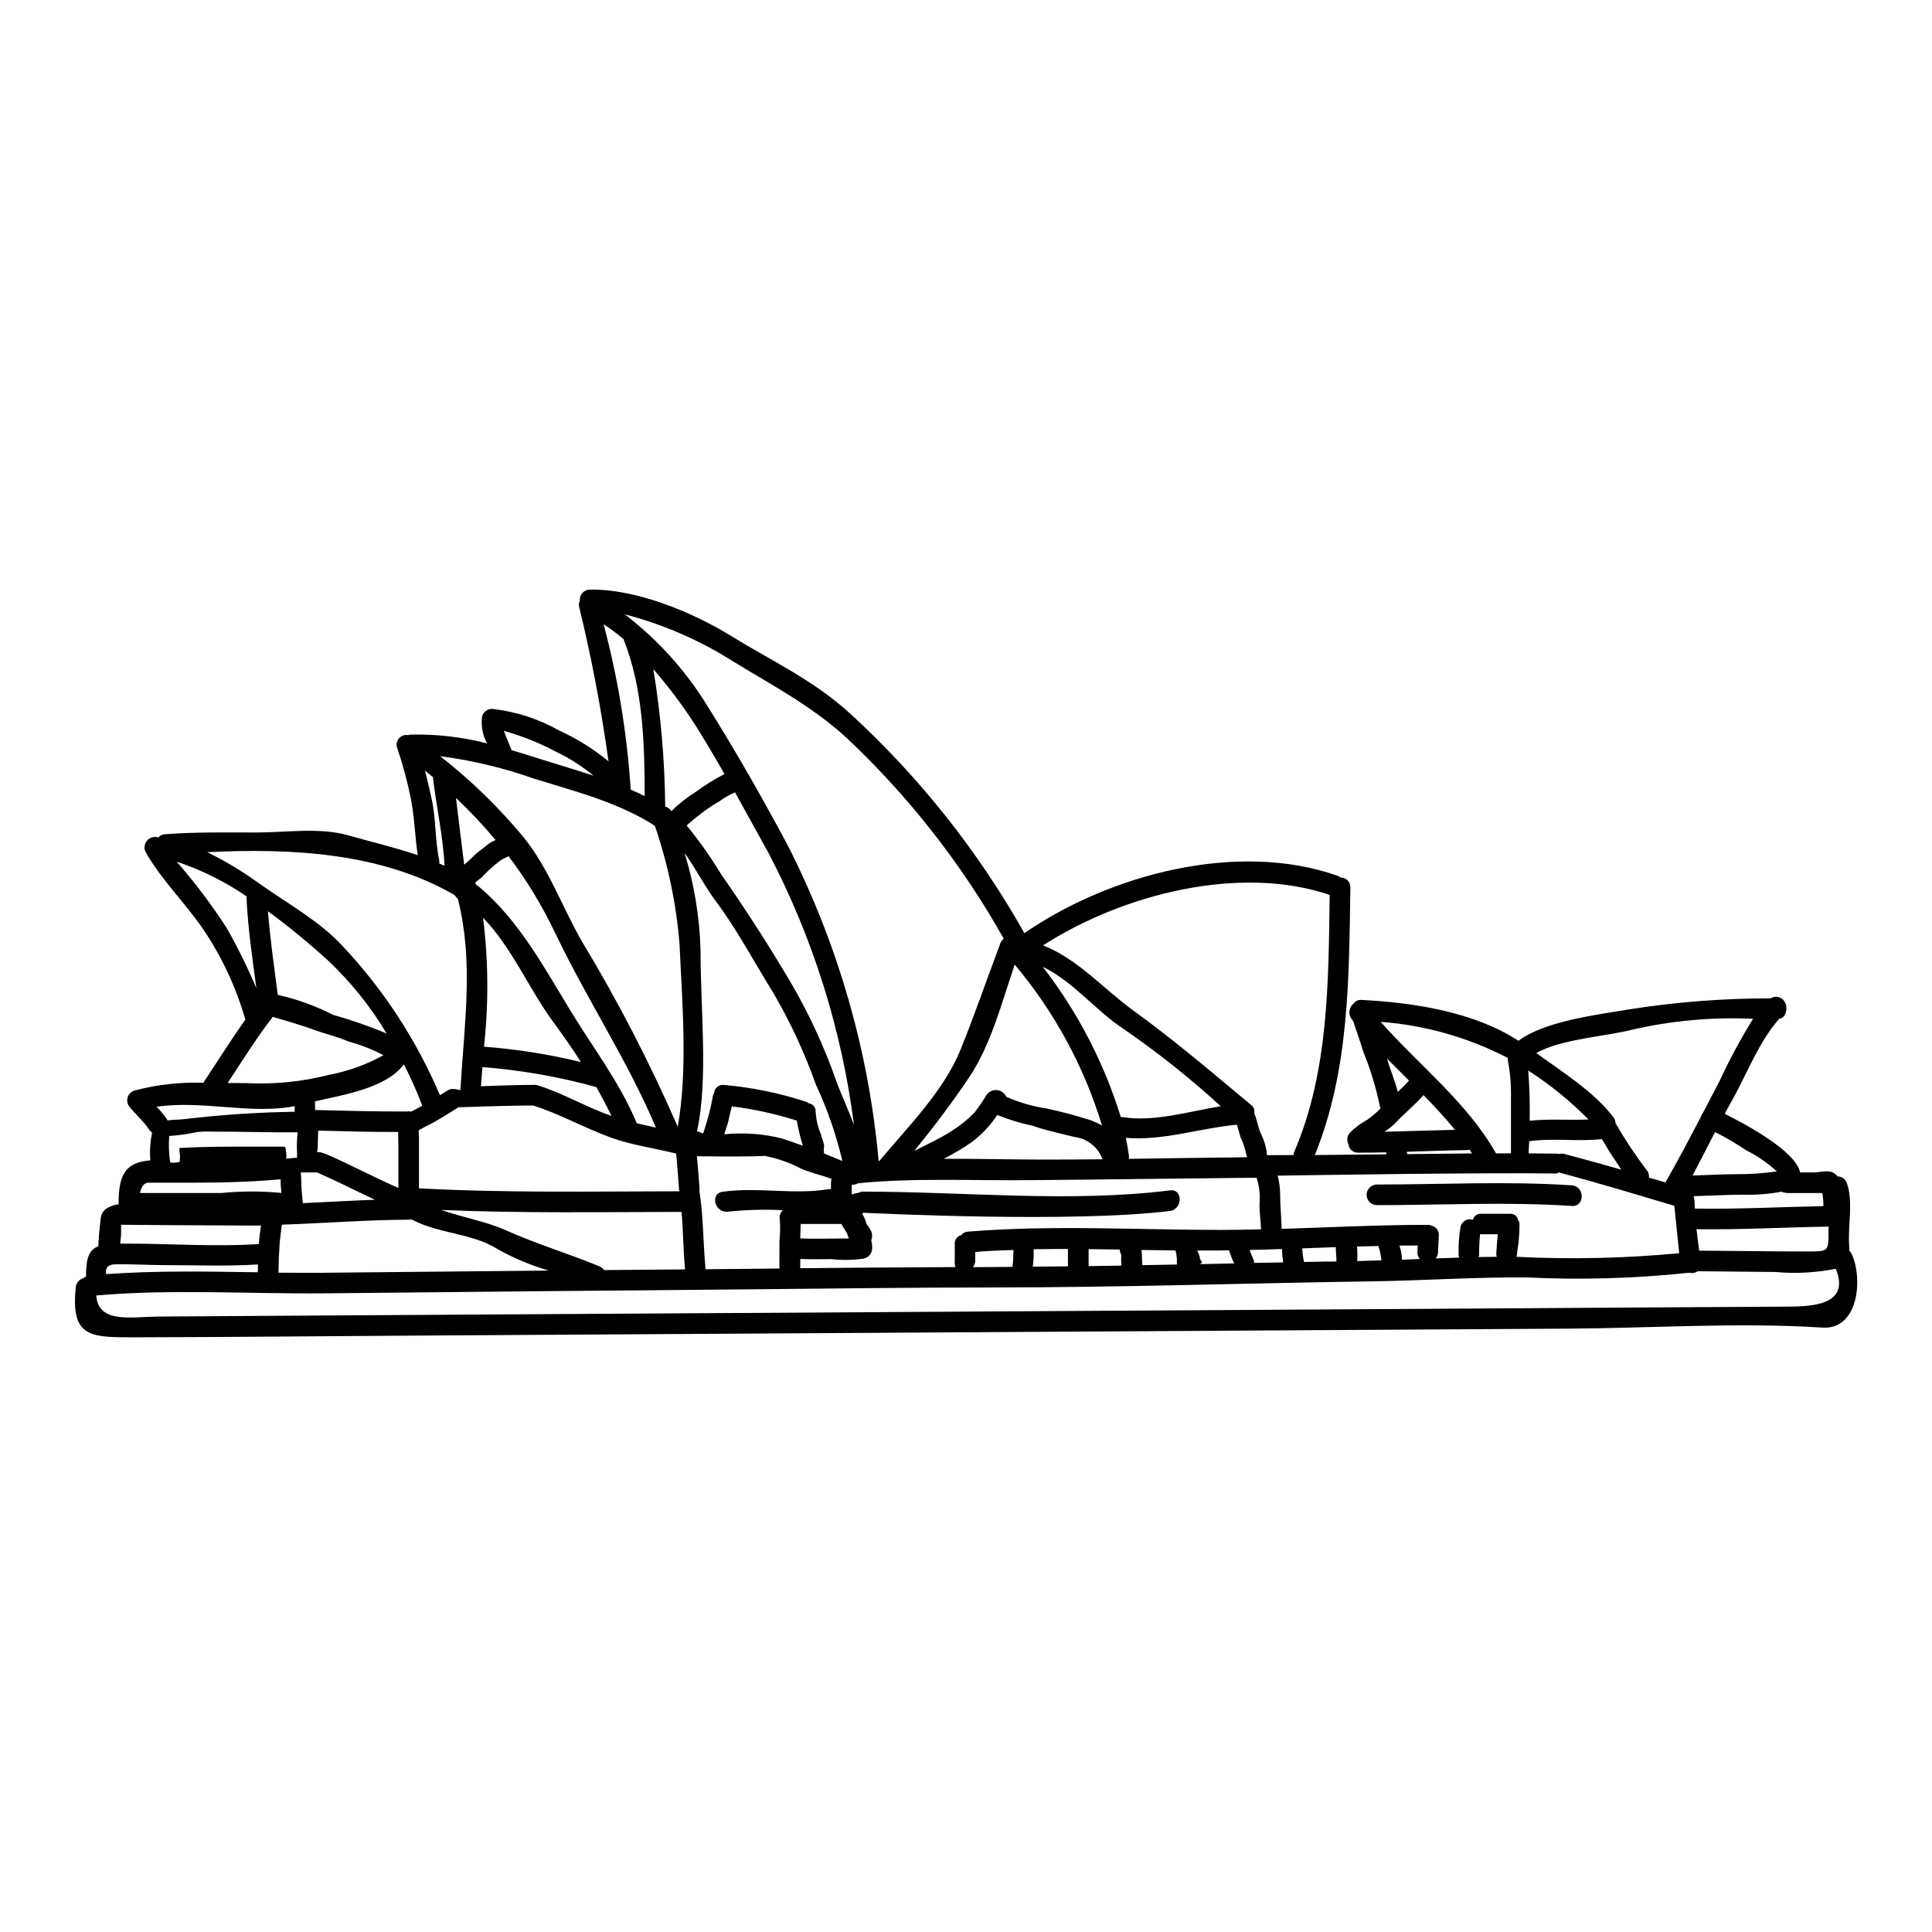 <?xml version="1.0" encoding="UTF-8"?>
<!-- Uploaded to: SVG Repo, www.svgrepo.com, Generator: SVG Repo Mixer Tools -->
<svg fill="#000000" width="800px" height="800px" version="1.1" viewBox="144 144 512 512" xmlns="http://www.w3.org/2000/svg">
 <g>
  <path d="m634.59 476.09c3.148 6.195 2.156 20.363-7.617 19.734-22.168-1.418-44.934 0.137-67.156 0.277-51.168 0.301-102.34 0.609-153.5 0.926-51.301 0.301-102.61 0.613-153.94 0.93-23.75 0.137-47.5 0.395-71.242 0.438-12.859 0-18.43 0.574-17.062-13.188 0.09-1.18 0.906-2.172 2.047-2.484 0.215-0.18 0.457-0.324 0.711-0.438 0-0.109-0.027-0.164-0.027-0.273 0-4.723 0.848-6.797 3.246-7.727 0.109-2.363 0.355-5.051 0.629-7.289h0.004c0.07-1.445 1.023-2.695 2.398-3.148 0.734-0.418 1.559-0.652 2.402-0.68 0-0.082-0.055-0.164-0.055-0.273 0-7.539 1.801-10.895 8.41-11.383-0.195-2.453-0.035-4.926 0.477-7.336-0.301-0.234-0.566-0.508-0.785-0.816-1.5-2.293-3.793-4.148-5.461-6.387v-0.004c-0.418-0.73-0.477-1.613-0.156-2.394 0.32-0.777 0.98-1.367 1.793-1.594 5.941-1.555 12.074-2.242 18.207-2.043 0.055-0.125 0.121-0.242 0.195-0.355 3.656-5.488 7.152-11.055 10.918-16.41 0-0.051-0.055-0.078-0.055-0.133-2.445-8.469-6.203-16.5-11.137-23.805-4.695-6.879-11.168-13.188-15.207-20.363v-0.004c-0.527-0.996-0.398-2.215 0.328-3.078 0.727-0.863 1.902-1.203 2.977-0.855 0.453-0.508 1.094-0.812 1.773-0.848 8.031-0.625 16.137-0.465 24.188-0.465 7.871 0 16.926-1.418 24.547 0.789 5.594 1.613 12.062 3.113 18.262 5.215-0.738-4.969-0.848-10.043-1.832-15.043-0.922-4.551-2.137-9.035-3.629-13.43-0.289-0.867-0.098-1.82 0.504-2.504s1.52-1 2.414-0.828c0.203-0.074 0.414-0.121 0.629-0.137 6.836-0.168 13.66 0.613 20.281 2.32-1.188-2.184-1.648-4.688-1.312-7.148 0.344-1.168 1.406-1.977 2.621-1.996 6.242 0.676 12.281 2.617 17.746 5.707 4.719 2.141 9.133 4.894 13.133 8.191-1.891-13.77-4.488-27.434-7.781-40.938-0.117-0.57-0.047-1.168 0.199-1.699-0.066-0.734 0.18-1.465 0.68-2.008 0.5-0.543 1.203-0.855 1.941-0.855 12.152-0.219 27.051 5.867 37.316 12.203 10.949 6.715 21.84 11.711 31.488 20.469v-0.004c18.453 16.875 34.105 36.578 46.375 58.371 22.766-15.695 56.648-24.512 83.016-15.203l-0.004-0.004c0.285 0.117 0.551 0.273 0.789 0.465 0.695-0.016 1.371 0.258 1.859 0.754 0.492 0.496 0.754 1.172 0.73 1.867-0.395 24.16-0.242 48.234-9.414 70.922 6.438-0.055 12.75-0.109 18.973-0.191h-0.004c0.004-0.172-0.004-0.344-0.027-0.516-2.484 0.051-4.996 0.078-7.477 0.078-1.312 0.051-2.438-0.934-2.559-2.242-0.539-1-0.379-2.227 0.395-3.059 1.336-1.34 2.863-2.477 4.527-3.375 1.297-0.914 2.508-1.945 3.606-3.086-0.16-0.297-0.266-0.621-0.301-0.957-0.984-4.734-2.402-9.367-4.231-13.84-0.82-2.809-1.855-5.543-2.754-8.324l-0.395-0.492h-0.004c-0.98-1.309-0.738-3.164 0.543-4.176 0.477-0.66 1.27-1.016 2.078-0.93 13.707 0.707 29.707 3.109 41.605 10.836 6.746-5.188 21.023-6.93 28.777-8.242h-0.004c12.574-2.016 25.289-3.019 38.023-3.004 1.195-0.781 2.797-0.465 3.606 0.711 0.039 0.066 0.086 0.133 0.137 0.191 0.137 0.242 0.25 0.496 0.328 0.762v0.059c0.078 0.219 0.113 0.449 0.105 0.68 0.082 1.395-0.516 2.836-1.855 2.977-5.543 6.223-8.629 14.824-12.695 21.945-0.629 1.094-1.203 2.184-1.773 3.277 5.785 2.867 18.832 9.934 19.984 15.531h3.543c1.504 0 3.879-0.734 5.269 0.082l0.004 0.004c0.418 0.246 0.789 0.57 1.09 0.957 1.156 0.008 2.176 0.77 2.512 1.879 1.668 4.996 0.246 10.973 0.547 16.188v0.004c0.047 0.535 0.059 1.07 0.027 1.609 0.215 0.184 0.398 0.406 0.543 0.656zm-18.234 14.191c6.523-0.027 18.348 0.191 14.141-10.043-5.293 1.059-10.711 1.344-16.082 0.848-6.824-0.027-13.672-0.164-20.5-0.191v-0.004c-0.656 0.449-1.473 0.59-2.238 0.395-14.25 1.523-28.594 1.945-42.902 1.254-13.949-0.133-27.766 0.848-41.66 1.039-33.359 0.492-66.664 1.609-100.08 1.609-21.32 0-42.645 0.301-63.961 0.492-37.676 0.324-75.348 0.68-113.02 1.066-19.93 0.188-40.652-1.18-60.551 0.57 0.543 7.535 9.293 5.644 16.406 5.586 9.582-0.055 19.16-0.137 28.734-0.188 21.539-0.137 43.078-0.27 64.617-0.395l121.75-0.734 122.02-0.734c20.965-0.137 41.926-0.27 62.895-0.395 10.125-0.035 20.281-0.121 30.406-0.176zm12.23-20.609c0-0.191 0.027-0.395 0.027-0.602-11.66 0.164-23.312 0.848-35.031 0.684 0.219 1.883 0.465 3.766 0.711 5.676 9.172 0.055 18.348 0.219 27.551 0.219 6.992 0.004 6.719 0.359 6.719-5.988zm-1.367-6.035-0.004 0.004c0.027-1.145-0.074-2.289-0.297-3.414v-0.055h-8.789c-0.691 0.012-1.379-0.109-2.023-0.355-3.438 0.633-6.934 0.898-10.426 0.789-4.148 0.027-8.629 0.273-12.859 0.395 0.188 0.621 0.277 1.266 0.273 1.91 0 0.465 0.051 0.93 0.051 1.367 11.398 0.207 22.723-0.422 34.051-0.637zm-12.34-9.199v0.004c-2.394-2.223-5.098-4.09-8.027-5.543-2.672-1.812-5.465-3.445-8.352-4.887-1.969 3.848-3.938 7.699-5.953 11.52 3.906-0.109 7.727-0.355 11.465-0.355h0.004c3.625 0.027 7.25-0.219 10.844-0.734zm-6.277-40.457-0.004 0.004c-10.727-0.488-21.469 0.477-31.938 2.863-6.297 1.719-19.027 2.457-25.523 6.227 7.019 5.117 15.316 10.234 20.469 17.059h-0.004c0.344 0.426 0.527 0.957 0.52 1.504 2.445 4.266 5.16 8.371 8.137 12.285 0.559 0.566 0.82 1.367 0.707 2.156 1.477 0.395 2.949 0.848 4.398 1.281 3.246-5.707 6.332-11.547 9.391-17.391v0.004c0.109-0.398 0.305-0.773 0.57-1.094 1.449-2.754 2.871-5.543 4.328-8.297 2.644-5.707 5.625-11.25 8.926-16.598zm-19.602 62.133c-0.465-4.508-1.062-10.43-1.281-12.559-10.156-3.031-20.336-6.113-30.602-8.844-0.188 0-0.328 0.273-0.516 0.273-21.676-0.242-61.723 0.395-73.996 0.574h-0.004c0.43 1.648 0.648 3.348 0.648 5.051 0 3.059 0.332 6.035 0.395 9.055 12.723-0.395 25.469-1.066 38.93-1.066v-0.004c0.297 0.008 0.59 0.094 0.848 0.25 1.148 0.254 1.949 1.305 1.879 2.484-0.027 1.527-0.188 3.031-0.215 4.559-0.023 0.586-0.234 1.148-0.602 1.609 2.074-0.078 4.148-0.16 6.227-0.215v-0.004c-0.102-0.223-0.156-0.465-0.168-0.707-0.078-2.551 0.105-5.106 0.547-7.617 0.203-0.664 0.66-1.223 1.277-1.547 0.617-0.324 1.336-0.387 2-0.172 0.188-0.887 0.953-1.531 1.855-1.574h8.188c0.953 0.051 1.746 0.754 1.914 1.691 0.227 0.297 0.352 0.664 0.355 1.039 0 2.727-0.137 2.894-0.191 4.176s-0.438 2.754-0.488 4.016h-0.004c-0.023 0.164-0.059 0.328-0.109 0.488 14.367 0.719 28.77 0.402 43.09-0.953zm-15.371-22.168c-0.543-0.902-1.117-1.801-1.742-2.676-1.254-1.719-2.238-3.629-3.387-5.402-6.297 0.734-12.777-0.328-19.031 0.547-0.07 0.016-0.145 0.016-0.215 0-0.055 1.254-0.109 2.363-0.164 3.246 2.484 0 4.973 0.027 7.453 0.055v0.004c0.199 0.023 0.398 0.059 0.598 0.109 0.461-0.133 0.953-0.145 1.422-0.027 5.027 1.336 10.043 2.719 15.047 4.148zm-24.238-12.941c5.156-0.543 10.398-0.105 15.586-0.328v0.004c-4.836-4.906-10.199-9.262-15.996-12.988 0.363 4.43 0.496 8.875 0.391 13.316zm-4.973 8.629v-14.492c0.082-3.398-0.191-6.789-0.816-10.129-0.027-0.207-0.027-0.422 0-0.629-0.105-0.047-0.207-0.102-0.301-0.16-10.395-5.352-21.758-8.555-33.414-9.422 10.184 11.52 22.957 21.375 30.574 34.859 1.316-0.023 2.629-0.023 3.938-0.023zm-3.469 21.457h-4.715c-0.191 1.816-0.273 3.641-0.242 5.465-0.012 0.199-0.07 0.395-0.164 0.57 1.613-0.027 3.223-0.027 4.832-0.055-0.074-0.234-0.121-0.473-0.141-0.719 0.059-1.383 0.25-3.539 0.41-5.262zm-6.848-21.426c-0.219-0.328-0.438-0.656-0.656-1.012-0.203 0.074-0.41 0.121-0.625 0.137-5.324 0.082-10.629 0.273-15.973 0.438 0 0.211 0.02 0.418 0.055 0.625 5.746-0.078 11.473-0.141 17.18-0.188zm-4.535-6.25c-2.594-3.195-5.402-6.227-8.324-9.203-2.293 2.621-5.051 4.832-7.453 7.398-0.883 0.867-1.855 1.645-2.894 2.32 6.207-0.137 12.43-0.383 18.652-0.516zm-14.059 34.426c1.574-0.055 3.195-0.137 4.777-0.191v-0.004c-0.453-0.477-0.691-1.117-0.652-1.777 0-0.598 0.055-1.199 0.078-1.801-1.637 0-3.273 0.027-4.856 0.027l0.242 0.738c0.246 0.941 0.391 1.898 0.438 2.867-0.02 0.055-0.047 0.082-0.047 0.137zm-1.062-44.477c1.035-0.98 2.047-1.969 2.949-3.004-1.941-1.938-3.906-3.879-5.812-5.812v-0.004c-0.004 0.031 0.004 0.062 0.027 0.082 0.848 3.008 2.082 5.793 2.816 8.738zm-10.777 44.828c2.156-0.055 4.328-0.109 6.473-0.191-0.039-0.098-0.07-0.199-0.082-0.301-0.129-1.191-0.395-2.363-0.789-3.496-1.91 0.055-3.793 0.109-5.652 0.137v0.004c0.113 1.277 0.133 2.566 0.051 3.848zm-5.488 0.105c0-1.254-0.188-2.539-0.188-3.738v-0.055c-2.731 0.109-5.902 0.219-8.898 0.332v-0.004c0.062 1.215 0.227 2.418 0.488 3.602 2.871-0.055 5.707-0.113 8.602-0.137zm-11.191-29.043c9.176-21.402 9.055-45.18 9.391-68.094-23.75-8.055-54.68-0.301-75.965 13.383 9.094 3.492 16.16 11.656 24.008 17.32 10.945 7.941 20.773 16.324 31.145 24.977h0.004c0.688 0.508 1.008 1.379 0.816 2.211 0.766 1.691 0.984 3.711 1.773 5.402l0.004 0.004c0.887 1.773 1.434 3.703 1.609 5.68 2.363 0 4.695 0 7.019-0.027 0.016-0.297 0.082-0.582 0.195-0.855zm-10.629 29.43c2.562-0.055 5.117-0.082 7.695-0.137-0.176-1.176-0.285-2.359-0.324-3.543-2.867 0.109-5.703 0.191-8.547 0.246 0.246 0.98 0.789 1.91 1.121 2.867 0.031 0.188 0.051 0.375 0.055 0.566zm1.828-8.898c-0.055-2.293-0.465-4.535-0.395-6.852v-0.004c0.203-2.305-0.062-4.625-0.785-6.824-20.199 0.188-40.43 0.492-60.656 0.652-14.684 0.137-30.277-0.652-44.961 0.82h-0.004c-0.504 0.289-1.082 0.426-1.664 0.395v2.566c0.516-0.172 1.039-0.305 1.574-0.395h0.027c0.301 0 0.652-0.355 1.117-0.355 27.301 0 55.105 2.977 81.625-0.328 3.469-0.438 3.387 5.023-0.055 5.461-25.332 3.148-76.754 0.68-81.215 0.465-0.094 0.082-0.191 0.156-0.301 0.219 0.289 0.508 0.543 1.031 0.766 1.574 0.137 0.395 0.246 0.848 0.395 1.254 0.457 0.52 0.844 1.098 1.148 1.719 0.379 0.781 0.41 1.684 0.082 2.484 0.465 1.992 0.516 4.203-2.023 4.914-2.832 0.402-5.703 0.449-8.543 0.137-2.754 0-5.512 0.082-8.242-0.055v2.457c13.648-0.133 27.516-0.242 41.168-0.301h-0.004c-0.215-0.441-0.293-0.938-0.219-1.422v-4.543c-0.133-1.16 0.617-2.234 1.746-2.512 0.375-0.531 0.969-0.859 1.613-0.902 22.086-1.832 45.094-0.465 67.234-0.465 3.512 0 7.035-0.082 10.555-0.16zm-3.711-19.109c-0.027-0.191-0.109-0.332-0.137-0.52-0.355-1.707-0.906-3.363-1.641-4.945-0.273-0.898-0.547-2.102-0.93-3.148-9.664 0.875-19.652 4.328-29.426 3.469 0.355 1.609 0.625 3.246 0.848 4.856 0.012 0.238-0.008 0.48-0.055 0.715 10.438-0.129 20.898-0.332 31.324-0.426zm-3.387 28.141c-0.562-1.109-1.023-2.269-1.363-3.469-2.43 0.055-4.777 0.055-7.234 0.055h-1.18c0.164 0.684 0.68 1.34 0.652 2.047 0 0.359 0.547 0.711 0.547 1.039v0.055c0 0.137-0.438 0.301-0.395 0.465 3.09-0.082 5.898-0.137 8.957-0.191zm-15.195-1.035c-0.039-0.812-0.16-1.617-0.355-2.402-3.004-0.027-6.035-0.078-9.055-0.133l0.004-0.004c0.082 0.477 0.129 0.961 0.137 1.445 0 0.875 0.051 1.746 0.105 2.594l9.164-0.172c-0.027-0.441-0.027-0.887 0-1.328zm-14.496-37.754c8.352 1.391 17.5-1.449 26.125-2.871l-0.004 0.004c-8.137-7.434-16.773-14.305-25.852-20.555-6.957-4.481-13.484-12.723-21.32-16.383 9.223 11.918 16.227 25.402 20.668 39.805 0.137 0.027 0.246-0.027 0.387 0zm-0.191 39.359h-0.004c-0.051-0.523-0.078-1.047-0.082-1.574 0.027-0.438 0.027-0.902 0.027-1.34v0.004c-0.262-0.398-0.398-0.863-0.391-1.34-2.754-0.027-5.512-0.082-8.266-0.109v4.508c2.902-0.031 5.797-0.09 8.715-0.145zm-19.93-28.09c4.969 0 9.938-0.027 14.906-0.082-1.172-3.195-4.023-5.473-7.398-5.906-3.715-0.902-7.539-1.719-11.141-2.977l0.004 0.004c-3.203-0.672-6.336-1.629-9.363-2.867-1.852 2.812-4.18 5.281-6.883 7.289-2.336 1.594-4.769 3.043-7.289 4.332 9.152-0.035 18.324 0.211 27.168 0.211zm11.934-10.367c0.973 0.387 1.918 0.836 2.836 1.336-4.75-15.629-12.625-30.137-23.145-42.637-3.441 10.102-6.277 21.254-12.117 29.945-4.59 6.852-9.418 13.156-14.496 19.438 3.273-1.691 6.691-3.219 9.773-5.211l-0.004-0.004c2.281-1.41 4.379-3.098 6.25-5.019 1.164-1.539 2.246-3.133 3.246-4.781 0.66-0.82 1.699-1.238 2.742-1.105 1.047 0.133 1.945 0.801 2.375 1.762 3.375 1.504 6.938 2.543 10.594 3.086 4.035 0.852 8.023 1.918 11.945 3.191zm-6.195 38.652v-4.586c-3.031 0-6.09 0-9.121 0.055 0.027 0.328 0.055 0.684 0.055 1.012-0.012 1.203-0.094 2.406-0.242 3.602 3.109-0.027 6.223-0.027 9.309-0.082zm-14.414-3.938c-0.109-0.137 0-0.277-0.055-0.395-3.469 0.105-7.371 0.273-10.102 0.543v2.621c-0.082 0.512-0.301 0.992-0.629 1.395 1.801 0 3.387-0.027 5.188-0.027s3.543-0.055 5.32-0.055c0.027-0.133 0-0.301 0.027-0.465h0.004c0.137-0.867 0.191-1.742 0.164-2.621 0.027-0.363 0.078-0.68 0.078-1.016zm-3.469-81.727c0.188-0.453 0.488-0.848 0.875-1.145-11.156-19.848-25.281-37.875-41.887-53.453-9.574-8.629-19.562-13.715-30.309-20.336-8.738-5.484-18.27-9.59-28.254-12.18 8.195 6.258 15.242 13.887 20.828 22.551 7.918 12.531 15.125 25.145 22.141 38.219 13.418 26.211 21.676 54.754 24.324 84.082 0.07-0.023 0.141-0.031 0.215-0.027 7.477-8.953 17.035-18.48 21.488-29.453 3.781-9.34 7.027-18.84 10.578-28.258zm-40.184 78.293c-0.16-0.465-0.328-0.957-0.516-1.449l-0.82-1.312v0.004c-0.242-0.344-0.453-0.707-0.629-1.09h-10.809c0 1.281-0.082 2.566-0.109 3.82 2.727 0.137 5.488 0.055 8.215 0.055 1.555 0 3.109-0.055 4.668-0.027zm-3.465-42.117c1.254 3.523 3.219 7.727 4.828 12.039v0.004c-3.191-25.074-10.809-49.383-22.492-71.797-3.031-5.461-6.008-10.922-9.031-16.355l-0.004 0.004c-1.504 0.637-2.926 1.453-4.231 2.43-1.199 0.668-2.356 1.406-3.469 2.211-1.773 1.285-3.481 2.66-5.117 4.125 3.371 4.113 6.445 8.465 9.199 13.02 6.527 9.363 12.637 18.836 18.43 28.66 4.758 8.16 8.738 16.75 11.887 25.656zm-3.148 19.574c1.637 0.652 3.273 1.312 4.914 2.019l-0.004 0.004c-1.633-6.949-3.981-13.711-6.996-20.18-3-8.477-6.793-16.645-11.328-24.406-5.117-8.215-9.641-16.898-15.48-24.625-2.621-3.496-5.117-8.406-8.027-12.449v0.004c2.582 8.395 4.008 17.102 4.231 25.883 0 15.719 2.074 34.242-0.93 47.883h0.027c0.492 0 1.066 0.543 1.609 0.52l0.004-0.004c1.062-3.062 1.895-6.199 2.488-9.391 0.031-0.441 0.164-0.871 0.391-1.254 0.047-0.629 0.344-1.215 0.828-1.621s1.113-0.602 1.738-0.535c7.371 0.637 14.645 2.121 21.676 4.418 0.324 0.105 0.625 0.262 0.898 0.465 0.98 0.137 1.727 0.953 1.773 1.941 0.07 2.016 0.496 4 1.258 5.867 0.305 0.93 0.656 2.019 0.93 2.949 0.191 0.652-0.137 1.199 0 1.801 0.027 0.234 0.031 0.473 0.008 0.707zm1.887 7.781-0.004 0.004c0.016-0.359 0.059-0.715 0.137-1.066-2.594-0.93-5.211-1.527-7.871-2.594h-0.004c-3.074-1.637-6.379-2.805-9.801-3.469-6.144 0.305-17.965 0.082-17.965 0.082h-0.027c0.246 2.949 0.52 5.902 0.711 8.871 0 0.137-0.055 0.219-0.055 0.332 1.09 6.875 0.98 13.84 1.637 20.746 4.012-0.027 8.027-0.082 12.039-0.109l7.535-0.082 0.004-7.242c0.199-1.879 0.234-3.769 0.109-5.652-0.211-0.875 0.047-1.793 0.68-2.43v-0.137c-4.797-0.238-9.605-0.105-14.383 0.395-3.469 0.488-4.945-4.777-1.477-5.269 9.203-1.312 18.754 0.82 27.848-0.652 0.328-0.055 0.57-0.055 0.875-0.082zm-12.988-11.742c1.859 0.629 3.711 1.254 5.543 1.914-0.395-1.094-0.652-2.211-0.93-3.328-0.215-0.902-0.488-2.184-0.707-3.332h-0.004c-5.606-1.777-11.363-3.039-17.199-3.766-0.277 1.227-0.629 2.461-0.875 3.688-0.242 1.227-0.789 2.484-1.121 3.711h0.004c5.121-0.508 10.293-0.133 15.285 1.109zm-15.23-96.582c-2.457-4.285-4.941-8.516-7.562-12.695l-0.004 0.008c-3.387-5.309-7.164-10.355-11.301-15.102 1.984 12.051 3.035 24.234 3.148 36.445 0.699 0.137 1.301 0.578 1.637 1.203 1.926-1.938 4.07-3.641 6.391-5.082 2.434-1.789 5.004-3.391 7.688-4.781zm-31.914 131.46c7.152-0.055 14.309-0.137 21.461-0.188-0.492-5.027-0.492-10.16-0.93-15.234-21.402 0.027-42.449 0.395-63.66-0.516 5.676 2.019 11.848 3.004 17.277 5.461 8.082 3.629 16.488 6.113 24.625 9.496l-0.004 0.004c0.5 0.195 0.926 0.539 1.227 0.984zm19.52-38c2.731-15.262 1.148-33.168 0.465-48.539l-0.004 0.008c-0.879-10.629-3.066-21.113-6.523-31.203-9.613-6.223-21.293-9.172-32.105-12.527v-0.004c-8.035-2.836-16.348-4.82-24.797-5.922 8.133 6.352 15.555 13.562 22.137 21.512 6.59 8.188 10.16 18.34 15.324 27.395 9.578 15.848 18.094 32.316 25.5 49.289zm0.492 17.113-0.004 0.008c-0.078-0.133-0.125-0.281-0.141-0.438-0.215-3.191-0.488-6.359-0.762-9.551-5.703-1.449-11.629-2.211-17.168-4.203-7.086-2.539-13.594-6.297-20.828-8.574-0.055 0-0.082 0.027-0.137 0.027-6.606 0-19.109 0.465-19.109 0.465-0.137 0-0.242-0.055-0.355-0.055-2.211 1.395-4.328 2.727-6.582 4.012-0.488 0.305-4.066 2.023-4.066 2.211 0.027 0.734 0.082 1.664 0.082 2.019v13.297c23.016 1.254 45.863 0.816 69.066 0.789zm-11.328-18.016c1.664 0.395 3.356 0.762 5.051 1.145-7.508-17.797-18.402-34.152-26.699-51.594l-0.004 0.012c-3.414-7.184-7.551-14-12.348-20.344-0.465 0.246-0.957 0.492-1.422 0.684v0.004c-0.996 0.594-1.918 1.297-2.754 2.102-1.035 0.871-2.012 1.809-2.922 2.809-0.164 0.164-1.18 0.875-1.719 1.367 0.066 0.168 0.117 0.344 0.156 0.52 0.332 0.273 0.684 0.465 0.984 0.734 10.48 8.898 17.09 21.254 24.16 32.844 6.184 10.152 12.953 18.832 17.512 29.727zm2.074-86.73c-0.027-14.797-0.52-28.637-5.57-41.465l-0.004-0.086c-1.68-1.441-3.453-2.769-5.309-3.977 3.805 14.348 6.211 29.031 7.18 43.844 1.27 0.547 2.496 1.09 3.699 1.691zm-8.816 84.762c-1.227-2.566-2.566-5.117-4.016-7.644l-0.004 0.012c-9.863-2.731-19.965-4.5-30.164-5.297-0.133 1.691-0.273 3.387-0.395 5.078 4.328-0.137 9.055-0.355 13.594-0.355 0.055 0 0.082 0.027 0.137 0.027v0.004c0.43-0.094 0.871-0.066 1.285 0.078 6.781 2.078 12.922 5.816 19.559 8.109zm-8.082-14.277c-2.363-3.684-4.887-7.262-7.426-10.73-6.414-8.789-10.891-19.629-18.5-27.488l-0.004 0.012c1.406 11.336 1.488 22.797 0.242 34.152 8.66 0.656 17.246 2.016 25.684 4.066zm3.328-75.891v0.012c-3.027-2.516-6.356-4.644-9.91-6.332-4.398-2.34-9.039-4.199-13.836-5.543 0.625 1.797 1.637 4.012 2.047 5.117 2.43 0.707 4.859 1.473 7.316 2.262 4.691 1.492 9.59 2.91 14.383 4.496zm-71.242 131.74 59.434-0.57v0.012c-4.871-1.406-9.555-3.387-13.949-5.906-6.691-4.098-15.48-3.879-22.434-7.672l-0.004 0.004c-0.25 0.043-0.508 0.07-0.762 0.082-10.316 0-22.141 0.926-33.633 1.309-0.215 1.887-0.516 3.82-0.625 5.68-0.137 2.238-0.242 4.695-0.273 7.047 4.074 0.027 8.168 0.055 12.238 0.027zm43.477-113.69c0.57-0.391 1.188-0.719 1.828-0.98-3.285-3.918-6.793-7.648-10.508-11.168 0.762 6.441 1.719 13.977 2.184 17.711 0.82-0.734 1.664-1.449 2.363-2.184 1.238-1.25 2.793-2.234 4.133-3.379zm-7.508 65.27c1.18-19.109 3.469-33.961-0.652-50.637-0.359-0.219-0.684-0.902-1.039-1.121-19.438-11.191-43.105-12.367-65.41-11.273 4.766 2.316 9.312 5.047 13.598 8.164 7.207 5.16 16.352 10.156 22.383 16.816 10.816 11.523 19.512 24.871 25.691 39.418 0.789-0.52 1.609-0.957 2.402-1.445h-0.004c0.426-0.199 0.906-0.258 1.367-0.164 0.492-0.109 1.012 0.242 1.609 0.242zm-5.598-60.035c0.465 0.188 0.93 0.395 1.395 0.598-0.328-7.477-2.156-15.586-3.086-23.473l-2.074-1.746c0.602 2.402 1.145 4.828 1.691 7.262 1.254 5.461 0.902 11.02 2.047 16.379v-0.004c0.066 0.324 0.074 0.656 0.027 0.984zm-7.477 65.762c1.008-0.492 1.992-1.012 2.977-1.574-1.418-3.734-3.039-7.391-4.863-10.949-4.777 6.297-15.695 8-23.586 9.801 0.055 0.789 0.055 1.531 0.055 2.293 8.109 0.191 16.184 0.438 24.266 0.395h0.004c0.379-0.082 0.773-0.066 1.148 0.043zm-3.356 20.199-0.004-10.91c0-1.254-0.082-2.594-0.055-3.906-7.086 0.027-14.113-0.16-21.184-0.355-0.055 1.574-0.137 3.148-0.137 4.723v0.004c-0.012 0.32-0.086 0.637-0.215 0.93 0.734 0.008 1.461 0.176 2.129 0.492 0.121 0.012 0.238 0.039 0.352 0.078 6.445 2.816 12.668 6.172 19.109 8.953zm-4.016-35.133c-0.125-0.07-0.242-0.152-0.355-0.242-2.852-1.453-5.848-2.606-8.938-3.434-2.809-1.281-6.332-2.047-9.254-3.148-2.594-0.98-7.781-2.512-10.73-3.356-4.285 5.57-8.055 11.574-11.957 17.527 1.574 0 3.148 0.027 4.777 0.027 7.477 0.387 14.969-0.359 22.223-2.215 4.988-0.949 9.793-2.688 14.234-5.152zm-13.297-10.719c4.828 1.355 9.57 3.004 14.195 4.941-4.231-7.094-9.422-13.57-15.422-19.246-5.109-4.66-10.457-9.055-16.023-13.156 0.574 7.426 1.664 14.77 2.594 22.168v-0.004c5.09 1.137 10.016 2.918 14.656 5.297zm11.086 49.004c-5.117-2.402-10.184-4.996-15.352-7.262-0.109 0-0.164 0.027-0.246 0.027h-4.031c0.105 1.09 0.105 2.211 0.133 3.191 0.055 1.641 0.277 3.277 0.395 4.945 6.434-0.301 12.93-0.668 19.102-0.902zm-20.465-17.871c-7.672 0.055-15.234-0.191-22.879-0.191h-0.004c-1.266-0.047-2.531-0.008-3.793 0.109-2.422 0.562-4.887 0.91-7.367 1.039-0.184 2.34-0.094 4.695 0.27 7.012 0.586 0.121 1.188 0.129 1.777 0.027 0.875-0.188 0.68 0 0.789-1.008 0.105-1.008-0.242-1.914-0.082-2.844 6.473-0.355 13.074-0.355 19.547-0.355l7.254 0.004c1.254 0 1.254-0.109 1.367 1.145v0.004c0.133 0.664 0.164 1.348 0.082 2.019 0.98 0.055 1.91-0.246 2.867-0.219h-0.004c0.031-0.523 0.031-1.051 0-1.574-0.082-1.727-0.023-3.453 0.176-5.168zm-0.789-5.461v-1.477c-11.543 2.293-24.484-1.637-36.605 0.164v0.004c1.008 1.004 1.922 2.102 2.731 3.273 0.078 0.109 0.145 0.23 0.191 0.355 1.5-0.242 3.148-0.188 4.449-0.355 9.703-1.152 19.461-1.805 29.234-1.949zm-3.519 21.512c-0.055-0.734-0.137-1.5-0.191-2.238 0-0.434-0.027-0.871-0.027-1.363-7.832 0.707-15.504 0.902-23.395 0.902h-11.59c-1.367 0-1.996 1.363-2.266 2.727h21.594c5.281-0.52 10.605-0.523 15.887-0.012zm-5.926 12.902c0.105-1.395 0.328-2.785 0.516-4.231-13.539-0.027-34.777-0.191-37.07-0.219v2.293c0 0.93-0.219 1.773-0.219 2.703h2.074c11.465 0 23.223 0.898 34.672 0.105-0.012-0.215 0.027-0.438 0.027-0.652zm-0.332 8.137c0-0.684 0.027-1.395 0.055-2.074-7.969 0.516-16.051 0.188-24.008 0.188-4.613 0-9.227-0.301-13.844-0.215-2.672 0.027-2.539 1.855-2.363 2.594 13.207-0.957 26.715-0.688 40.148-0.492zm-0.395-75.375c-1.035-7.969-2.234-15.809-2.59-23.887 0-0.133 0.051-0.215 0.051-0.328h0.004c-5.731-3.926-11.977-7.031-18.562-9.227 4.824 5.531 9.25 11.398 13.238 17.555 2.918 5.141 5.531 10.445 7.832 15.887z"/>
  <path d="m560.55 458.13c3.496 0.242 3.496 5.707 0 5.461-17.117-1.145-34.531-0.215-51.648-0.215v-0.004c-1.508 0-2.731-1.223-2.731-2.731s1.223-2.731 2.731-2.731c17.121 0 34.531-0.926 51.648 0.219z"/>
 </g>
</svg>